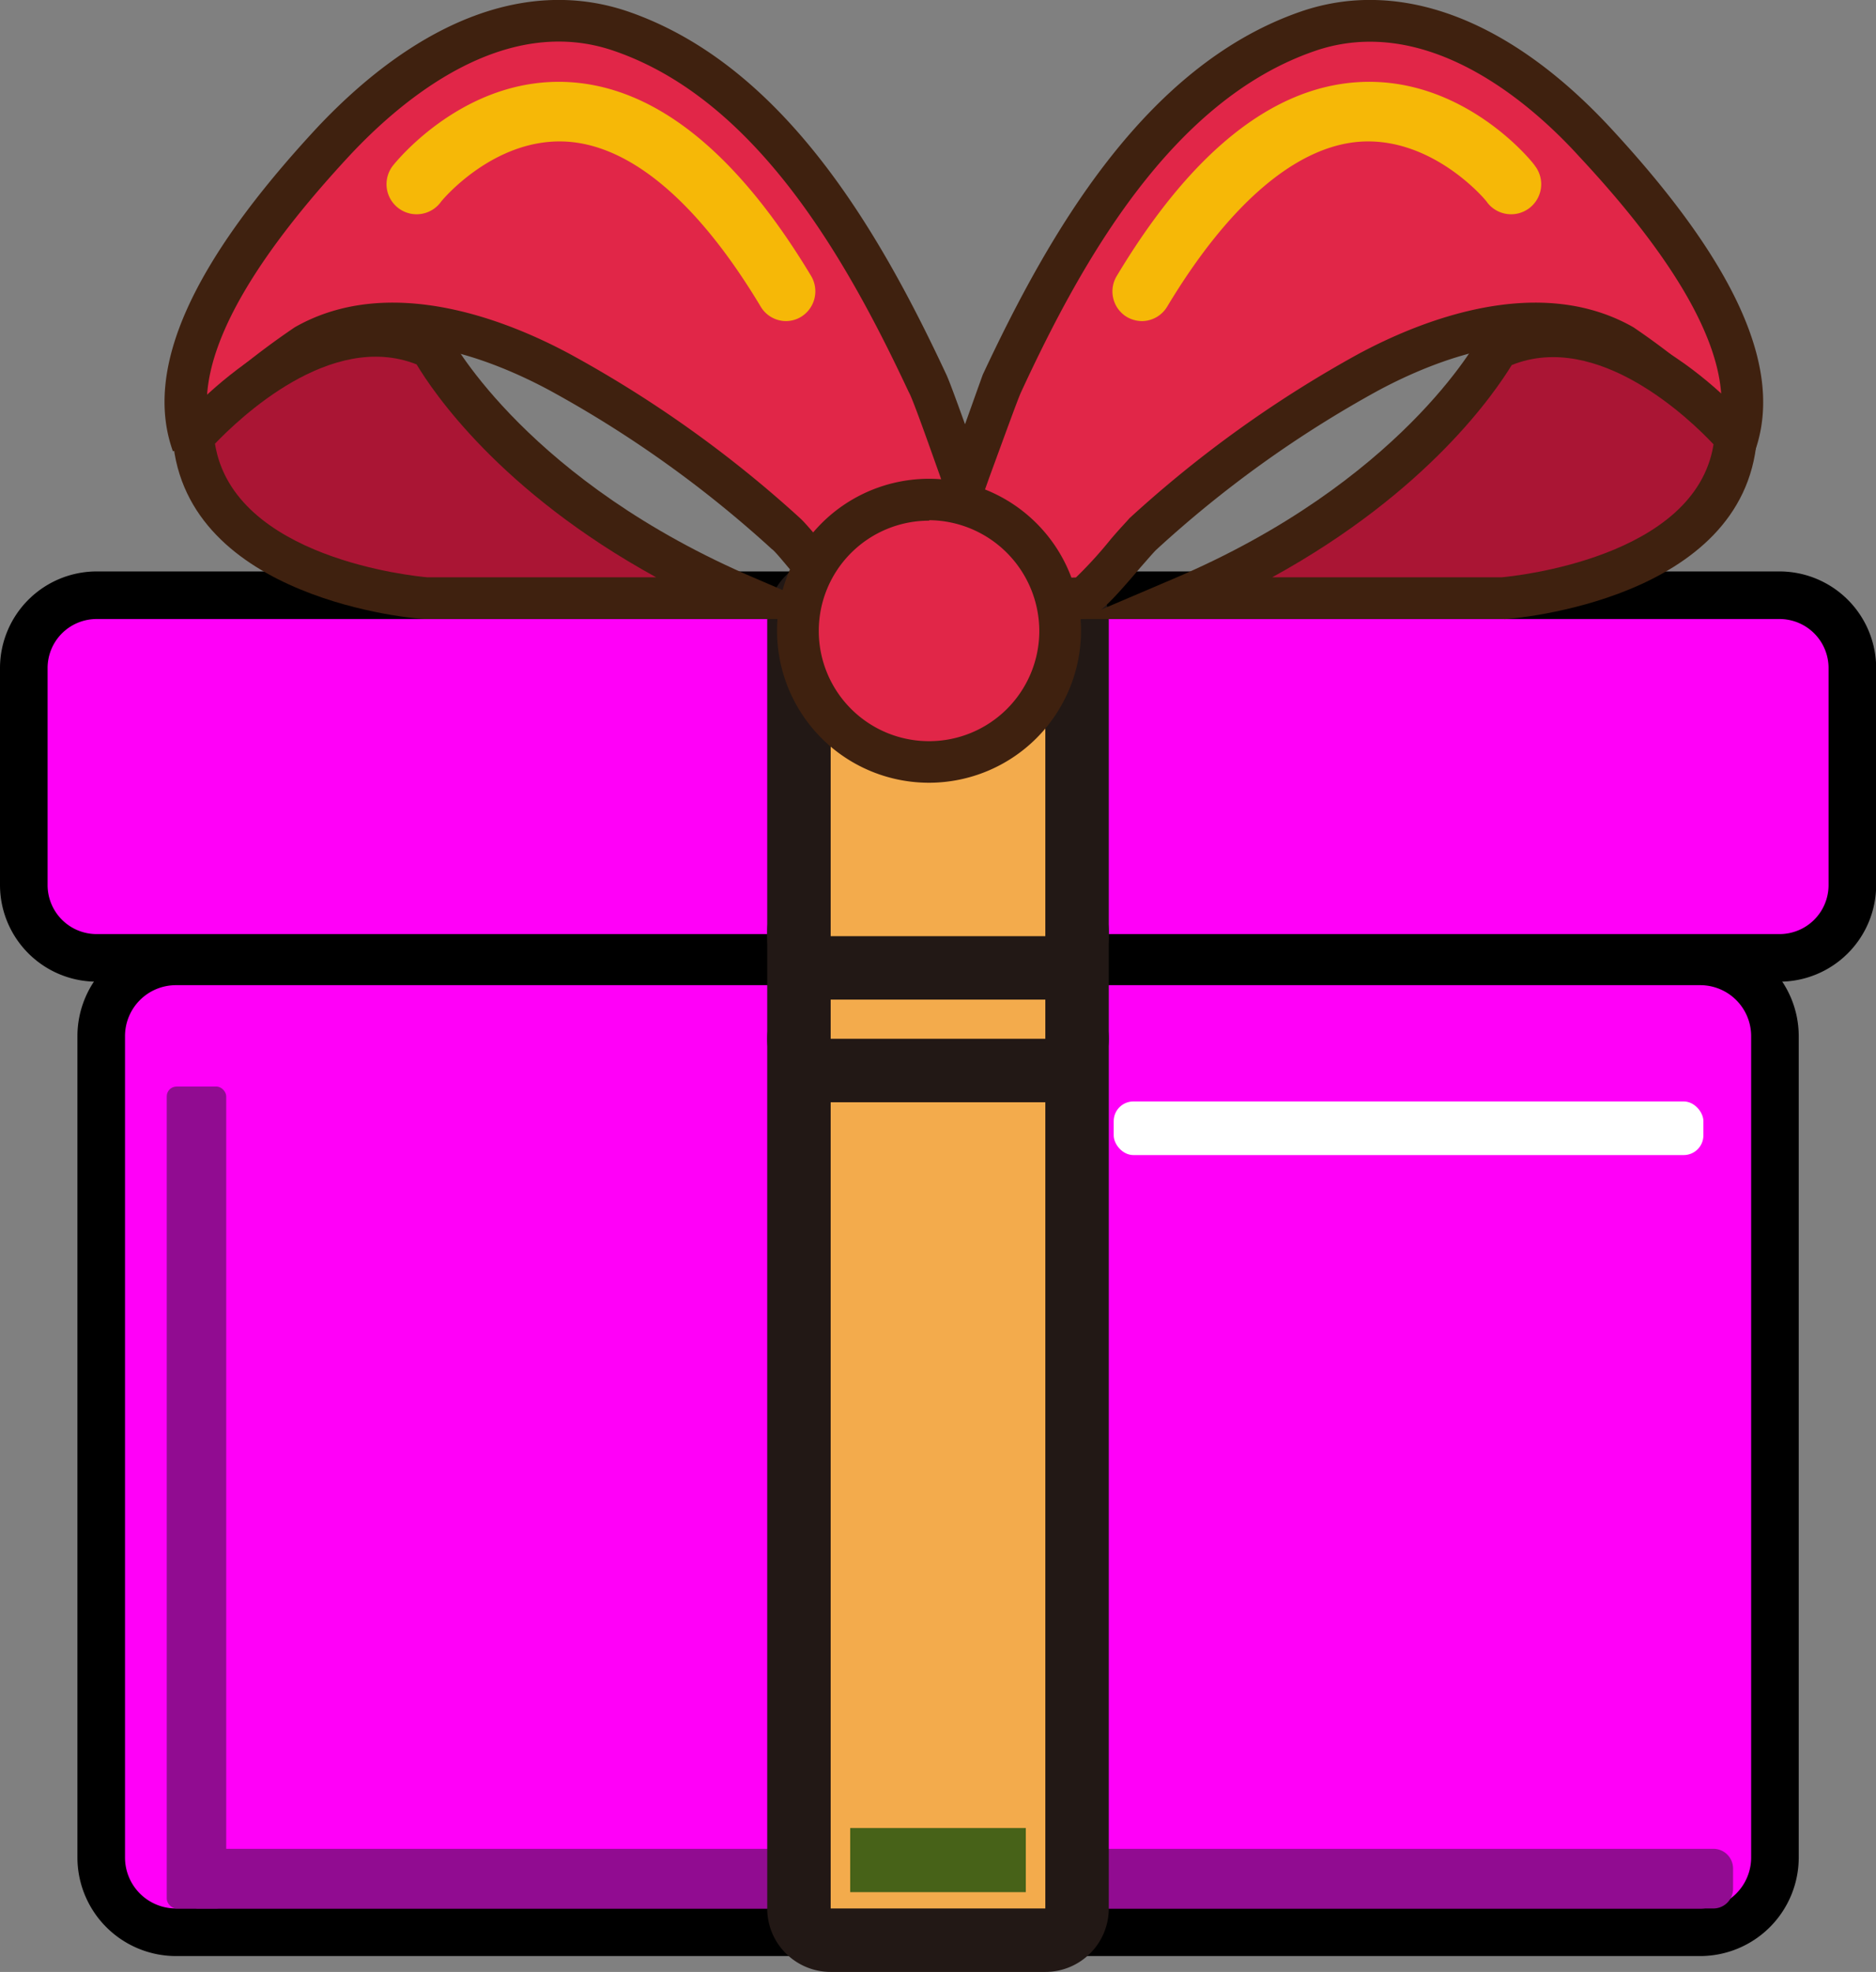 <svg id="隔离模式" xmlns="http://www.w3.org/2000/svg" viewBox="0 0 118.25 124.3"><rect x="0" y="0" width="118.25" height="124.3" fill="#808080" stroke="none"/><defs><style>.cls-1{fill:#ff00f8;}.cls-2{fill:#910c91;}.cls-3{fill:#fff;}.cls-4{fill:#f3ab4c;}.cls-5{fill:#221815;}.cls-6{fill:#476218;}.cls-7{fill:#e12648;}.cls-8{fill:#3f210f;}.cls-9{fill:#aa1534;}.cls-10{fill:#f6b807;}</style></defs><title>粉色礼物盒</title><rect class="cls-1" x="6.38" y="60.61" width="105.49" height="61.19" rx="4.7"/><path d="M114.82,71.31a3.21,3.21,0,0,1,3.2,3.21V126.3a3.21,3.21,0,0,1-3.2,3.21H18.73a3.21,3.21,0,0,1-3.21-3.21V74.52a3.21,3.21,0,0,1,3.21-3.21h96.09m0-3H18.73a6.22,6.22,0,0,0-6.21,6.21V126.3a6.22,6.22,0,0,0,6.21,6.21h96.09a6.22,6.22,0,0,0,6.2-6.21V74.52a6.22,6.22,0,0,0-6.2-6.21Z" transform="translate(-7.64 -9.21)"/><rect class="cls-1" x="1.5" y="37.52" width="115.25" height="22.9" rx="4.59"/><path d="M119.81,48.23a3.09,3.09,0,0,1,3.09,3.09V65a3.09,3.09,0,0,1-3.09,3.09H13.73A3.09,3.09,0,0,1,10.64,65V51.32a3.09,3.09,0,0,1,3.09-3.09H119.81m0-3H13.73a6.1,6.1,0,0,0-6.09,6.09V65a6.1,6.1,0,0,0,6.09,6.09H119.81A6.1,6.1,0,0,0,125.9,65V51.32a6.1,6.1,0,0,0-6.09-6.09Z" transform="translate(-7.64 -9.21)"/><rect class="cls-2" x="10.51" y="68.49" width="3.75" height="51.81" rx="0.62"/><path class="cls-2" d="M67.82,79.2H69.1a1.24,1.24,0,0,1,1.24,1.24v95.62a0,0,0,0,1,0,0H67.82a1.24,1.24,0,0,1-1.24-1.24V80.43A1.24,1.24,0,0,1,67.82,79.2Z" transform="translate(188.44 49.96) rotate(90)"/><rect class="cls-3" x="70.2" y="69.43" width="37.17" height="3.38" rx="1.24"/><rect class="cls-4" x="50.37" y="63.48" width="17.52" height="58.81" rx="2"/><path class="cls-5" d="M73.53,74.69v54.82H60V74.69H73.53m0-4H60a4,4,0,0,0-4,4v54.82a4,4,0,0,0,4,4H73.53a4,4,0,0,0,4-4V74.69a4,4,0,0,0-4-4Z" transform="translate(-7.64 -9.21)"/><rect class="cls-4" x="50.37" y="56.73" width="17.52" height="10.76" rx="2"/><path class="cls-5" d="M73.53,67.94v6.75H60V67.94H73.53m0-4H60a4,4,0,0,0-4,4v6.75a4,4,0,0,0,4,4H73.53a4,4,0,0,0,4-4V67.94a4,4,0,0,0-4-4Z" transform="translate(-7.64 -9.21)"/><rect class="cls-6" x="64.75" y="120.92" width="4.04" height="11.07" transform="translate(185.58 50.48) rotate(90)"/><rect class="cls-4" x="50.37" y="37.11" width="17.52" height="23.9" rx="2"/><path class="cls-5" d="M73.53,48.32v19.9H60V48.32H73.53m0-4H60a4,4,0,0,0-4,4v19.9a4,4,0,0,0,4,4H73.53a4,4,0,0,0,4-4V48.32a4,4,0,0,0-4-4Z" transform="translate(-7.64 -9.21)"/><path class="cls-7" d="M71.28,47.29c-.28,0-4.65-12.79-5.18-13.91-4-8.54-9.81-18.92-19.29-22.2-7-2.39-13.52,2-18.08,6.93-4,4.3-11.17,12.75-8.88,19.13-.29-.83,6.22-5.78,7.07-6.26,5-2.84,11.37-.83,16.07,1.71A72.58,72.58,0,0,1,57.2,42.85c.65.6,3.24,4,3.94,4.06Z" transform="translate(-7.64 -9.21)"/><path class="cls-8" d="M71.28,48.6h-.1l-2-.08-8.08-.3c-.92,0-1.68-.77-3.81-3.29-.37-.44-.83-1-1-1.11a71.63,71.63,0,0,0-14-10c-3.42-1.84-9.89-4.52-14.79-1.72-.91.52-5.95,4.46-6.49,5.44a1,1,0,0,0,0-.77l-2.47.89h0c-1.85-5.16,1.14-11.86,9.15-20.47C34.13,10.38,41,7.8,47.24,9.94c9.87,3.41,15.9,14,20.05,22.88.23.49.9,2.35,2.06,5.59,1.07,3,2.69,7.57,3,8.16a1.26,1.26,0,0,0-1-.6h0V46Zm-9.83-3,7.81.29c-.11-.28-.22-.58-.34-.91-.6-1.63-1.34-3.69-2-5.69-.83-2.33-1.77-5-2-5.37C61,25.54,55.32,15.52,46.38,12.43,39.42,10,32.94,15.52,29.69,19c-5.76,6.2-8.76,11.28-9,15.15.4-.35.86-.74,1.39-1.18a49.5,49.5,0,0,1,4.14-3.13c6-3.43,13.45-.41,17.35,1.69A74.35,74.35,0,0,1,58.08,41.88c.26.24.61.65,1.21,1.35A26.37,26.37,0,0,0,61.45,45.61Zm.12.08Zm-.38-.09h0Z" transform="translate(-7.64 -9.21)"/><path class="cls-9" d="M34.86,31.14s4.88,9.39,19.9,15.77H34.52s-13.94-1-14.68-10.14C19.84,36.77,27.49,27.74,34.86,31.14Z" transform="translate(-7.64 -9.21)"/><path class="cls-8" d="M61.21,48.23H34.42c-.61,0-15.06-1.21-15.89-11.34l0-.54.35-.41c.34-.4,8.39-9.77,16.57-6l.41.19.2.39c.07.13,4.93,9.09,19.25,15.17ZM34.57,45.6H49c-9.87-5.42-14.09-11.73-15.1-13.42-5.43-2.15-11.21,3.44-12.71,5C22.35,44.41,33.78,45.53,34.57,45.6Z" transform="translate(-7.64 -9.21)"/><path class="cls-10" d="M57.2,29.45a1.86,1.86,0,0,1-1.61-.91C51.67,22,47.45,18.41,43.4,18.14c-4.65-.3-8,3.8-8,3.84a1.88,1.88,0,0,1-3-2.32c.18-.23,4.54-5.68,11.17-5.27,5.42.34,10.53,4.45,15.2,12.22a1.89,1.89,0,0,1-.65,2.58A1.85,1.85,0,0,1,57.2,29.45Z" transform="translate(-7.64 -9.21)"/><path class="cls-7" d="M65.59,47.29c.28,0,4.64-12.79,5.17-13.91,4-8.54,9.81-18.92,19.3-22.2,6.94-2.39,13.51,2,18.07,6.93,4,4.3,11.17,12.75,8.88,19.13.3-.83-6.22-5.78-7.06-6.26-5-2.84-11.37-.83-16.07,1.71A72.28,72.28,0,0,0,79.67,42.85c-.65.6-3.24,4-3.94,4.06Z" transform="translate(-7.64 -9.21)"/><path class="cls-8" d="M65.59,48.6l0-2.63h0a1.24,1.24,0,0,0-1,.6c.31-.59,1.93-5.14,3-8.16,1.16-3.24,1.82-5.1,2-5.59C73.72,24,79.76,13.35,89.63,9.94c6.2-2.14,13.11.44,19.47,7.27,8,8.62,11,15.31,9.15,20.47h0l-2.47-.89h0a1,1,0,0,0,0,.77c-.54-1-5.58-4.92-6.49-5.44-4.91-2.8-11.38-.12-14.8,1.72a71.27,71.27,0,0,0-13.94,10c-.15.13-.61.67-1,1.11-2.14,2.52-2.9,3.26-3.81,3.29l-8.08.3-2,.08h-.09ZM94,11.84a10.59,10.59,0,0,0-3.5.59C81.54,15.52,75.88,25.54,72,33.93c-.19.4-1.13,3-2,5.37-.71,2-1.44,4.06-2,5.69-.13.33-.24.63-.34.91l7.8-.29a26.37,26.37,0,0,0,2.17-2.38c.59-.7,1-1.11,1.2-1.35A74.35,74.35,0,0,1,93.25,31.53c3.9-2.1,11.34-5.12,17.35-1.69A46.31,46.31,0,0,1,114.74,33c.54.44,1,.83,1.4,1.18-.2-3.87-3.21-8.95-9-15.15C104.48,16.11,99.56,11.84,94,11.84ZM75.3,45.69Zm.38-.09h0Z" transform="translate(-7.64 -9.21)"/><path class="cls-9" d="M102,31.14s-4.88,9.39-19.9,15.77h20.24s13.93-1,14.67-10.14C117,36.77,109.37,27.74,102,31.14Z" transform="translate(-7.64 -9.21)"/><path class="cls-8" d="M102.4,48.23H75.66l5.93-2.53c14.35-6.09,19.2-15.08,19.25-15.17l.21-.39.41-.19c8.17-3.78,16.23,5.58,16.57,6l.35.41,0,.54c-.82,10.13-15.27,11.3-15.89,11.34ZM87.83,45.6h14.46c.79-.07,12.22-1.21,13.36-8.38-1.5-1.6-7.3-7.18-12.72-5C101.92,33.87,97.7,40.18,87.83,45.6Z" transform="translate(-7.64 -9.21)"/><path class="cls-10" d="M79.67,29.45a1.91,1.91,0,0,1-1-.26,1.88,1.88,0,0,1-.64-2.58c4.66-7.77,9.77-11.88,15.2-12.22,6.62-.41,11,5,11.16,5.27a1.88,1.88,0,1,1-3,2.32c0-.06-3.37-4.14-8-3.84-4,.27-8.26,3.87-12.18,10.4A1.87,1.87,0,0,1,79.67,29.45Z" transform="translate(-7.64 -9.21)"/><circle class="cls-7" cx="58.56" cy="39.77" r="8.26"/><path class="cls-8" d="M66.21,58.55A9.58,9.58,0,1,1,75.78,49,9.59,9.59,0,0,1,66.21,58.55Zm0-16.52A6.95,6.95,0,1,0,73.15,49,7,7,0,0,0,66.21,42Z" transform="translate(-7.64 -9.21)"/></svg>